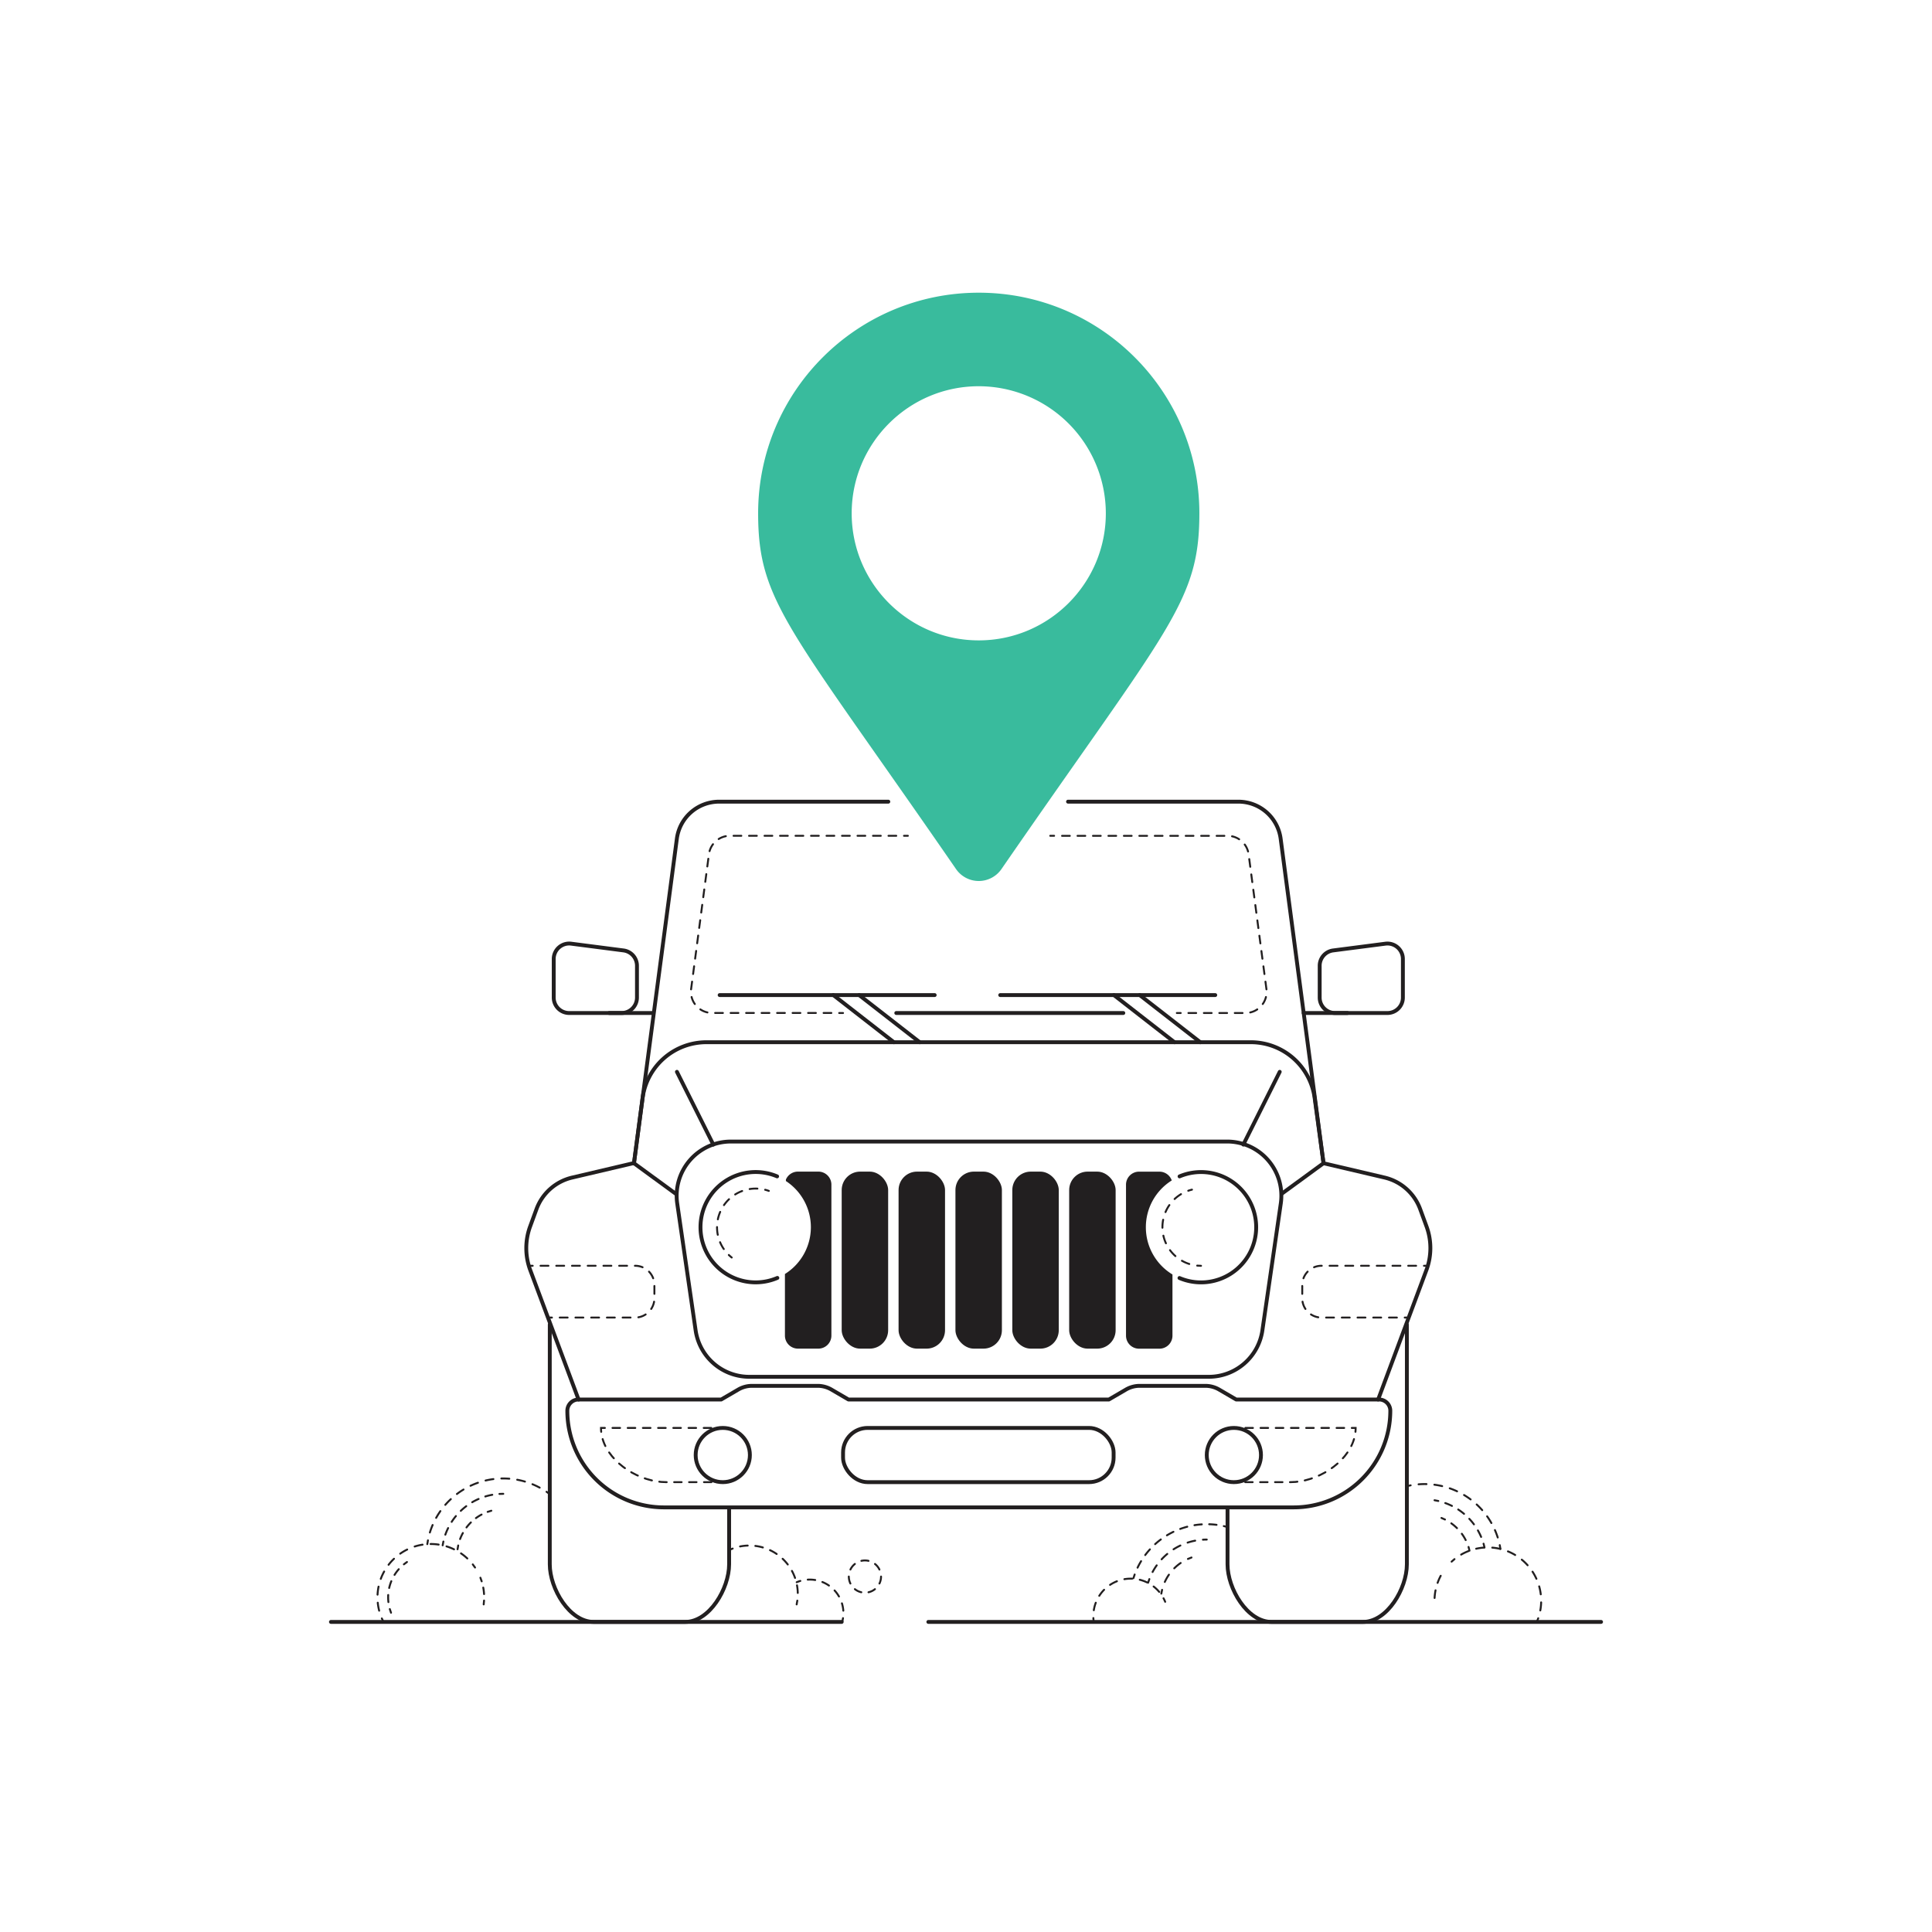 <svg xmlns="http://www.w3.org/2000/svg" viewBox="0 0 2000 2000"><defs><style>.cls-1{fill:#39bb9d;}.cls-2{fill:#221f20;}.cls-10,.cls-11,.cls-12,.cls-13,.cls-14,.cls-15,.cls-16,.cls-17,.cls-18,.cls-19,.cls-20,.cls-21,.cls-22,.cls-23,.cls-24,.cls-25,.cls-26,.cls-27,.cls-28,.cls-29,.cls-3,.cls-4,.cls-5,.cls-6,.cls-7,.cls-8,.cls-9{fill:none;stroke:#221f20;stroke-linecap:round;}.cls-10,.cls-11,.cls-12,.cls-13,.cls-14,.cls-15,.cls-16,.cls-17,.cls-18,.cls-19,.cls-20,.cls-21,.cls-22,.cls-23,.cls-24,.cls-25,.cls-26,.cls-27,.cls-29,.cls-3,.cls-4,.cls-5,.cls-6,.cls-7,.cls-8,.cls-9{stroke-miterlimit:10;stroke-width:2px;}.cls-4{stroke-dasharray:8.02 8.02;}.cls-5{stroke-dasharray:8 8;}.cls-6{stroke-dasharray:8.31 8.31;}.cls-7{stroke-dasharray:7.87 7.87;}.cls-8{stroke-dasharray:7.72 7.72;}.cls-9{stroke-dasharray:8.14 8.14;}.cls-10{stroke-dasharray:8.06 8.06;}.cls-11{stroke-dasharray:8.38 8.38;}.cls-12{stroke-dasharray:8.03 8.03;}.cls-13{stroke-dasharray:7.74 7.74;}.cls-14{stroke-dasharray:7.94 7.94;}.cls-15{stroke-dasharray:7.49 7.49;}.cls-16{stroke-dasharray:8.19 8.19;}.cls-17{stroke-dasharray:7.68 7.68;}.cls-18{stroke-dasharray:7.5 7.5;}.cls-19{stroke-dasharray:7.64 7.64;}.cls-20{stroke-dasharray:8.63 8.63;}.cls-21{stroke-dasharray:8.08 8.08;}.cls-22{stroke-dasharray:8.25 8.25;}.cls-23{stroke-dasharray:6.89 6.89;}.cls-24{stroke-dasharray:7.42 7.42;}.cls-25{stroke-dasharray:6.74 6.74;}.cls-26{stroke-dasharray:8.37 8.37;}.cls-27{stroke-dasharray:7.35 7.35;}.cls-28{stroke-linejoin:round;stroke-width:4px;}.cls-29{stroke-dasharray:8;}</style></defs><g id="solid_lines" data-name="solid lines"><path class="cls-1" d="M1013.2,662.92c-72.53,0-131.54-59-131.54-131.54s59-131.55,131.54-131.55a131.7,131.7,0,0,1,131.55,131.55C1144.75,603.91,1085.74,662.92,1013.2,662.92Zm0-359.92c-126.13,0-228.38,102.25-228.38,228.38,0,92.08,32.08,117.79,204.91,368.34a28.56,28.56,0,0,0,46.94,0c172.83-250.55,204.91-276.26,204.91-368.34C1241.58,405.25,1139.33,303,1013.2,303Z"/><rect class="cls-2" x="989.07" y="1212.85" width="48.09" height="183.26" rx="19.1"/><rect class="cls-2" x="1047.94" y="1212.85" width="48.09" height="183.26" rx="19.1"/><rect class="cls-2" x="930.2" y="1212.85" width="48.09" height="183.26" rx="19.1"/><rect class="cls-2" x="871.32" y="1212.85" width="48.09" height="183.26" rx="19.1"/><rect class="cls-2" x="1106.81" y="1212.85" width="48.09" height="183.26" rx="19.1"/><path class="cls-2" d="M1186.19,1270.39A57.05,57.05,0,0,1,1213,1222h0a13.51,13.51,0,0,0-12.76-9.1h-21.1a13.49,13.49,0,0,0-13.5,13.5v156.27a13.49,13.49,0,0,0,13.5,13.49h21.1a13.49,13.49,0,0,0,13.49-13.49v-63.34h0A57.09,57.09,0,0,1,1186.19,1270.39Z"/><path class="cls-2" d="M847.05,1212.85H826a13.51,13.51,0,0,0-12.44,8.24v1.52a57.1,57.1,0,0,1-1,96.22h0v63.78a13.49,13.49,0,0,0,13.5,13.49h21.1a13.5,13.5,0,0,0,13.5-13.49V1226.35A13.5,13.5,0,0,0,847.05,1212.85Z"/><line class="cls-3" x1="939.82" y1="865.21" x2="935.82" y2="865.21"/><path class="cls-4" d="M927.8,865.21H755.63a21.93,21.93,0,0,0-21.74,19l-18.45,139.6a21.94,21.94,0,0,0,21.74,24.8H864.71"/><line class="cls-3" x1="868.72" y1="1048.66" x2="872.72" y2="1048.66"/><line class="cls-3" x1="1218.26" y1="1048.66" x2="1222.26" y2="1048.66"/><path class="cls-5" d="M1230.26,1048.66h59a21.93,21.93,0,0,0,21.74-24.8l-18.45-139.6a21.93,21.93,0,0,0-21.74-19H1095.21"/><line class="cls-3" x1="1091.21" y1="865.21" x2="1087.21" y2="865.21"/><path class="cls-3" d="M1233.92,1231.52a37.73,37.73,0,0,0-3.84,1.13"/><path class="cls-6" d="M1222.57,1236.2a40,40,0,0,0,12.61,73.34"/><path class="cls-3" d="M1239.3,1310.16c1.31.13,2.64.2,4,.2"/><line class="cls-3" x1="1277.3" y1="1478.19" x2="1281.3" y2="1478.19"/><line class="cls-7" x1="1289.17" y1="1478.19" x2="1395.43" y2="1478.19"/><path class="cls-3" d="M1399.36,1478.19h4a38,38,0,0,1-.2,4"/><path class="cls-8" d="M1401.66,1489.75c-7.53,25.45-38.73,44.56-65.76,44.56h-50.74"/><line class="cls-3" x1="1281.3" y1="1534.31" x2="1277.3" y2="1534.31"/><line class="cls-3" x1="1478.08" y1="1310.32" x2="1474.08" y2="1310.32"/><path class="cls-9" d="M1465.94,1310.32H1368a19.92,19.92,0,0,0-19.92,19.92V1344a19.92,19.92,0,0,0,19.92,19.93h82.08"/><line class="cls-3" x1="1454.16" y1="1363.94" x2="1458.16" y2="1363.94"/><path class="cls-3" d="M757.47,1301.77a39.34,39.34,0,0,1-3-2.63"/><path class="cls-10" d="M749.26,1293a40,40,0,0,1,33-62.59,40.8,40.8,0,0,1,5.88.43"/><path class="cls-3" d="M792.07,1231.63a38.37,38.37,0,0,1,3.82,1.18"/><line class="cls-3" x1="748.22" y1="1478.19" x2="744.22" y2="1478.19"/><line class="cls-7" x1="736.35" y1="1478.19" x2="630.09" y2="1478.19"/><path class="cls-3" d="M626.16,1478.19h-4a38,38,0,0,0,.2,4"/><path class="cls-8" d="M623.86,1489.75c7.53,25.45,38.73,44.56,65.76,44.56h50.74"/><line class="cls-3" x1="744.22" y1="1534.31" x2="748.22" y2="1534.31"/><line class="cls-3" x1="547.44" y1="1310.32" x2="551.44" y2="1310.32"/><path class="cls-9" d="M559.58,1310.32h97.93a19.92,19.92,0,0,1,19.92,19.92V1344a19.92,19.92,0,0,1-19.92,19.93H575.43"/><line class="cls-3" x1="571.36" y1="1363.94" x2="567.36" y2="1363.94"/><path class="cls-3" d="M1590.93,1678.93c.52-1.22,1-2.47,1.45-3.73"/><path class="cls-11" d="M1594.51,1667.11a56,56,0,0,0,.9-10,55.21,55.21,0,0,0-86.35-45.58"/><path class="cls-3" d="M1505.69,1614c-1,.83-2,1.7-3,2.61"/><path class="cls-3" d="M1206.18,1658.15a38.63,38.63,0,0,0-1.71-3.62"/><path class="cls-12" d="M1200,1647.91a38.64,38.64,0,0,0-68.11,23"/><path class="cls-3" d="M1131.85,1675a37.53,37.53,0,0,0,.42,4"/><path class="cls-3" d="M871.86,1679a36.12,36.12,0,0,0,.81-3.91"/><path class="cls-13" d="M873,1667.36a34.77,34.77,0,0,0-34.68-32.18,36,36,0,0,0-6,.51"/><path class="cls-3" d="M828.5,1636.57a36.42,36.42,0,0,0-3.76,1.34"/><path class="cls-3" d="M824.69,1660.89c.28-1.29.52-2.61.7-3.94"/><path class="cls-14" d="M825.85,1649a50.1,50.1,0,0,0-63.61-47.19"/><path class="cls-3" d="M758.47,1603.06c-1.26.46-2.49,1-3.7,1.53"/><circle class="cls-15" cx="895.37" cy="1632.04" r="16.69"/><path class="cls-3" d="M1553.24,1603.45c-.21-1.33-.45-2.64-.72-3.94"/><path class="cls-16" d="M1550.44,1591.59a79.57,79.57,0,0,0-86.08-54.61"/><path class="cls-3" d="M1460.31,1537.61c-1.32.24-2.62.52-3.92.82"/><path class="cls-3" d="M1521.23,1605.25c-.3-1.31-.65-2.59-1-3.86"/><path class="cls-17" d="M1517.28,1594.29a47.88,47.88,0,0,0-18.07-19.41"/><path class="cls-3" d="M1495.85,1573q-1.78-.88-3.66-1.62"/><path class="cls-3" d="M1536.77,1601.9c-.29-1.31-.62-2.6-1-3.88"/><path class="cls-18" d="M1533.26,1591a63.73,63.73,0,0,0-40.69-36.2"/><path class="cls-3" d="M1488.94,1553.81c-1.29-.3-2.6-.55-3.93-.77"/><path class="cls-3" d="M1270.75,1580.8c-1.28-.36-2.58-.69-3.88-1"/><path class="cls-19" d="M1259.35,1578.49a80.36,80.36,0,0,0-10.11-.63,79.49,79.49,0,0,0-73.22,48.5"/><path class="cls-3" d="M1174.61,1629.92c-.46,1.25-.89,2.51-1.28,3.79"/><path class="cls-3" d="M1233.44,1612.33c-1.26.44-2.5.94-3.71,1.48"/><path class="cls-20" d="M1222.22,1618a47.76,47.76,0,0,0-18,23.62"/><path class="cls-3" d="M1203,1645.79c-.32,1.28-.59,2.59-.8,3.91"/><path class="cls-3" d="M1249.24,1593.75c-1.34,0-2.68,0-4,.13"/><path class="cls-21" d="M1237.23,1594.89a63.69,63.69,0,0,0-45.85,36"/><path class="cls-3" d="M1189.82,1634.65c-.48,1.25-.91,2.51-1.31,3.78"/><path class="cls-3" d="M569,1546.62q-1.59-1.21-3.24-2.34"/><path class="cls-22" d="M558.66,1540a79.54,79.54,0,0,0-114.8,50.51"/><path class="cls-3" d="M443,1594.54c-.26,1.3-.48,2.62-.67,3.94"/><path class="cls-3" d="M508.63,1563.89c-1.3.35-2.57.75-3.82,1.19"/><path class="cls-23" d="M498.51,1567.88a47.86,47.86,0,0,0-23.33,28.64"/><path class="cls-3" d="M474.33,1599.86c-.28,1.3-.51,2.61-.68,3.94"/><path class="cls-3" d="M521,1546.39c-1.34,0-2.68,0-4,.12"/><path class="cls-24" d="M509.59,1547.4a63.67,63.67,0,0,0-49.71,44.8"/><path class="cls-3" d="M459,1595.79c-.3,1.3-.55,2.6-.77,3.93"/><path class="cls-3" d="M500.71,1660.89c.17-1.31.3-2.64.38-4"/><path class="cls-25" d="M501.09,1650.17a55.64,55.64,0,0,0-1.53-10"/><path class="cls-3" d="M498.65,1637c-.41-1.28-.85-2.53-1.34-3.77"/><path class="cls-3" d="M491.76,1622.7c-.74-1.1-1.53-2.18-2.35-3.23"/><path class="cls-26" d="M483.76,1613.31a55.21,55.21,0,0,0-90,58.18"/><path class="cls-3" d="M395.27,1675.39c.53,1.23,1.1,2.43,1.72,3.61"/><path class="cls-3" d="M421.3,1617c-1.11.74-2.18,1.54-3.21,2.38"/><path class="cls-27" d="M412.81,1624.43a43.94,43.94,0,0,0-11,29.13,44.9,44.9,0,0,0,.83,8.58"/><path class="cls-3" d="M403.52,1665.71c.37,1.29.79,2.55,1.27,3.79"/><path class="cls-28" d="M919.58,829.88H744.42a44.12,44.12,0,0,0-43.74,38.34l-44.4,336"/><path class="cls-28" d="M1370.12,1204.18l-44.4-336A44.12,44.12,0,0,0,1282,829.88H1105.63"/><line class="cls-28" x1="927.81" y1="1048.66" x2="1162.85" y2="1048.66"/><path class="cls-28" d="M656.28,1204.18l8.89-67.28a66.71,66.71,0,0,1,66.13-58h563.51a66.7,66.7,0,0,1,66.09,57.68l9.22,67.56-43.35,31.68"/><line class="cls-28" x1="656.28" y1="1204.18" x2="699.63" y2="1235.86"/><line class="cls-28" x1="744.97" y1="1030.1" x2="967.58" y2="1030.1"/><line class="cls-28" x1="862.65" y1="1030.1" x2="925.4" y2="1078.94"/><line class="cls-28" x1="889.36" y1="1030.1" x2="952.12" y2="1078.94"/><line class="cls-28" x1="1035.42" y1="1030.1" x2="1258.03" y2="1030.1"/><line class="cls-28" x1="1153.1" y1="1030.1" x2="1215.85" y2="1078.94"/><line class="cls-28" x1="1179.81" y1="1030.1" x2="1242.57" y2="1078.94"/><path class="cls-28" d="M1251.3,1425.25H775.64a56.11,56.11,0,0,1-55.52-48l-19.06-131.38a56.1,56.1,0,0,1,55.52-64.15h513.77a56.09,56.09,0,0,1,55.52,64.15l-19.06,131.38A56.1,56.1,0,0,1,1251.3,1425.25Z"/><rect class="cls-28" x="872.72" y="1478.19" width="280.09" height="56.12" rx="25.41"/><path class="cls-28" d="M746.62,1448.75l17.64-10.29a28.22,28.22,0,0,1,14.2-3.84h68a28.22,28.22,0,0,1,14.2,3.84l17.64,10.29h269.66l17.64-10.29a28.26,28.26,0,0,1,14.21-3.84h68a28.26,28.26,0,0,1,14.21,3.84l17.64,10.29h147.9a11.68,11.68,0,0,1,11.68,11.68h0a100.05,100.05,0,0,1-100.06,100H687.3a100,100,0,0,1-100-100h0a11.68,11.68,0,0,1,11.68-11.68H746.62Z"/><line class="cls-28" x1="1324.77" y1="1109.55" x2="1287.1" y2="1184.87"/><path class="cls-28" d="M1434.26,976.88l-54.13,7a16,16,0,0,0-14,15.91v32.88a16,16,0,0,0,16,16h54.14a16,16,0,0,0,16-16V992.79A16,16,0,0,0,1434.26,976.88Z"/><line class="cls-28" x1="1394.87" y1="1048.66" x2="1349.55" y2="1048.66"/><path class="cls-28" d="M1221,1323a57.11,57.11,0,1,0,.08-105.2"/><path class="cls-28" d="M1370.12,1204.18l63.06,14.79a52,52,0,0,1,37,32.76l6.55,17.88a65.14,65.14,0,0,1-.13,45.2l-49.95,133.94"/><path class="cls-28" d="M1270.74,1561.26v58.14c0,25.11,20.36,59.6,45.47,59.6h94.72c25.11,0,45.46-34.49,45.46-59.6V1371.13"/><circle class="cls-28" cx="1277.3" cy="1506.25" r="28.06"/><line class="cls-28" x1="700.75" y1="1109.55" x2="738.42" y2="1184.87"/><path class="cls-28" d="M591.26,976.88l54.13,7a16,16,0,0,1,14,15.91v32.88a16,16,0,0,1-16,16H589.21a16,16,0,0,1-16-16V992.79A16,16,0,0,1,591.26,976.88Z"/><line class="cls-28" x1="630.65" y1="1048.66" x2="675.97" y2="1048.66"/><path class="cls-28" d="M804.71,1322.9a57.11,57.11,0,1,1-.25-105.13"/><path class="cls-28" d="M655.4,1204.18,592.34,1219a52,52,0,0,0-37,32.76l-6.55,17.88a65.14,65.14,0,0,0,.13,45.2l50,133.94"/><path class="cls-28" d="M754.78,1561.26v58.14c0,25.11-20.36,59.6-45.47,59.6H614.59c-25.11,0-45.46-34.49-45.46-59.6V1371.13"/><circle class="cls-28" cx="748.22" cy="1506.25" r="28.06"/><path class="cls-29" d="M1491.42,1631.26a55,55,0,0,0-6.41,25.84"/><line class="cls-28" x1="961.02" y1="1679" x2="1657.42" y2="1679"/><line class="cls-28" x1="342.58" y1="1679" x2="871.32" y2="1679"/></g></svg>